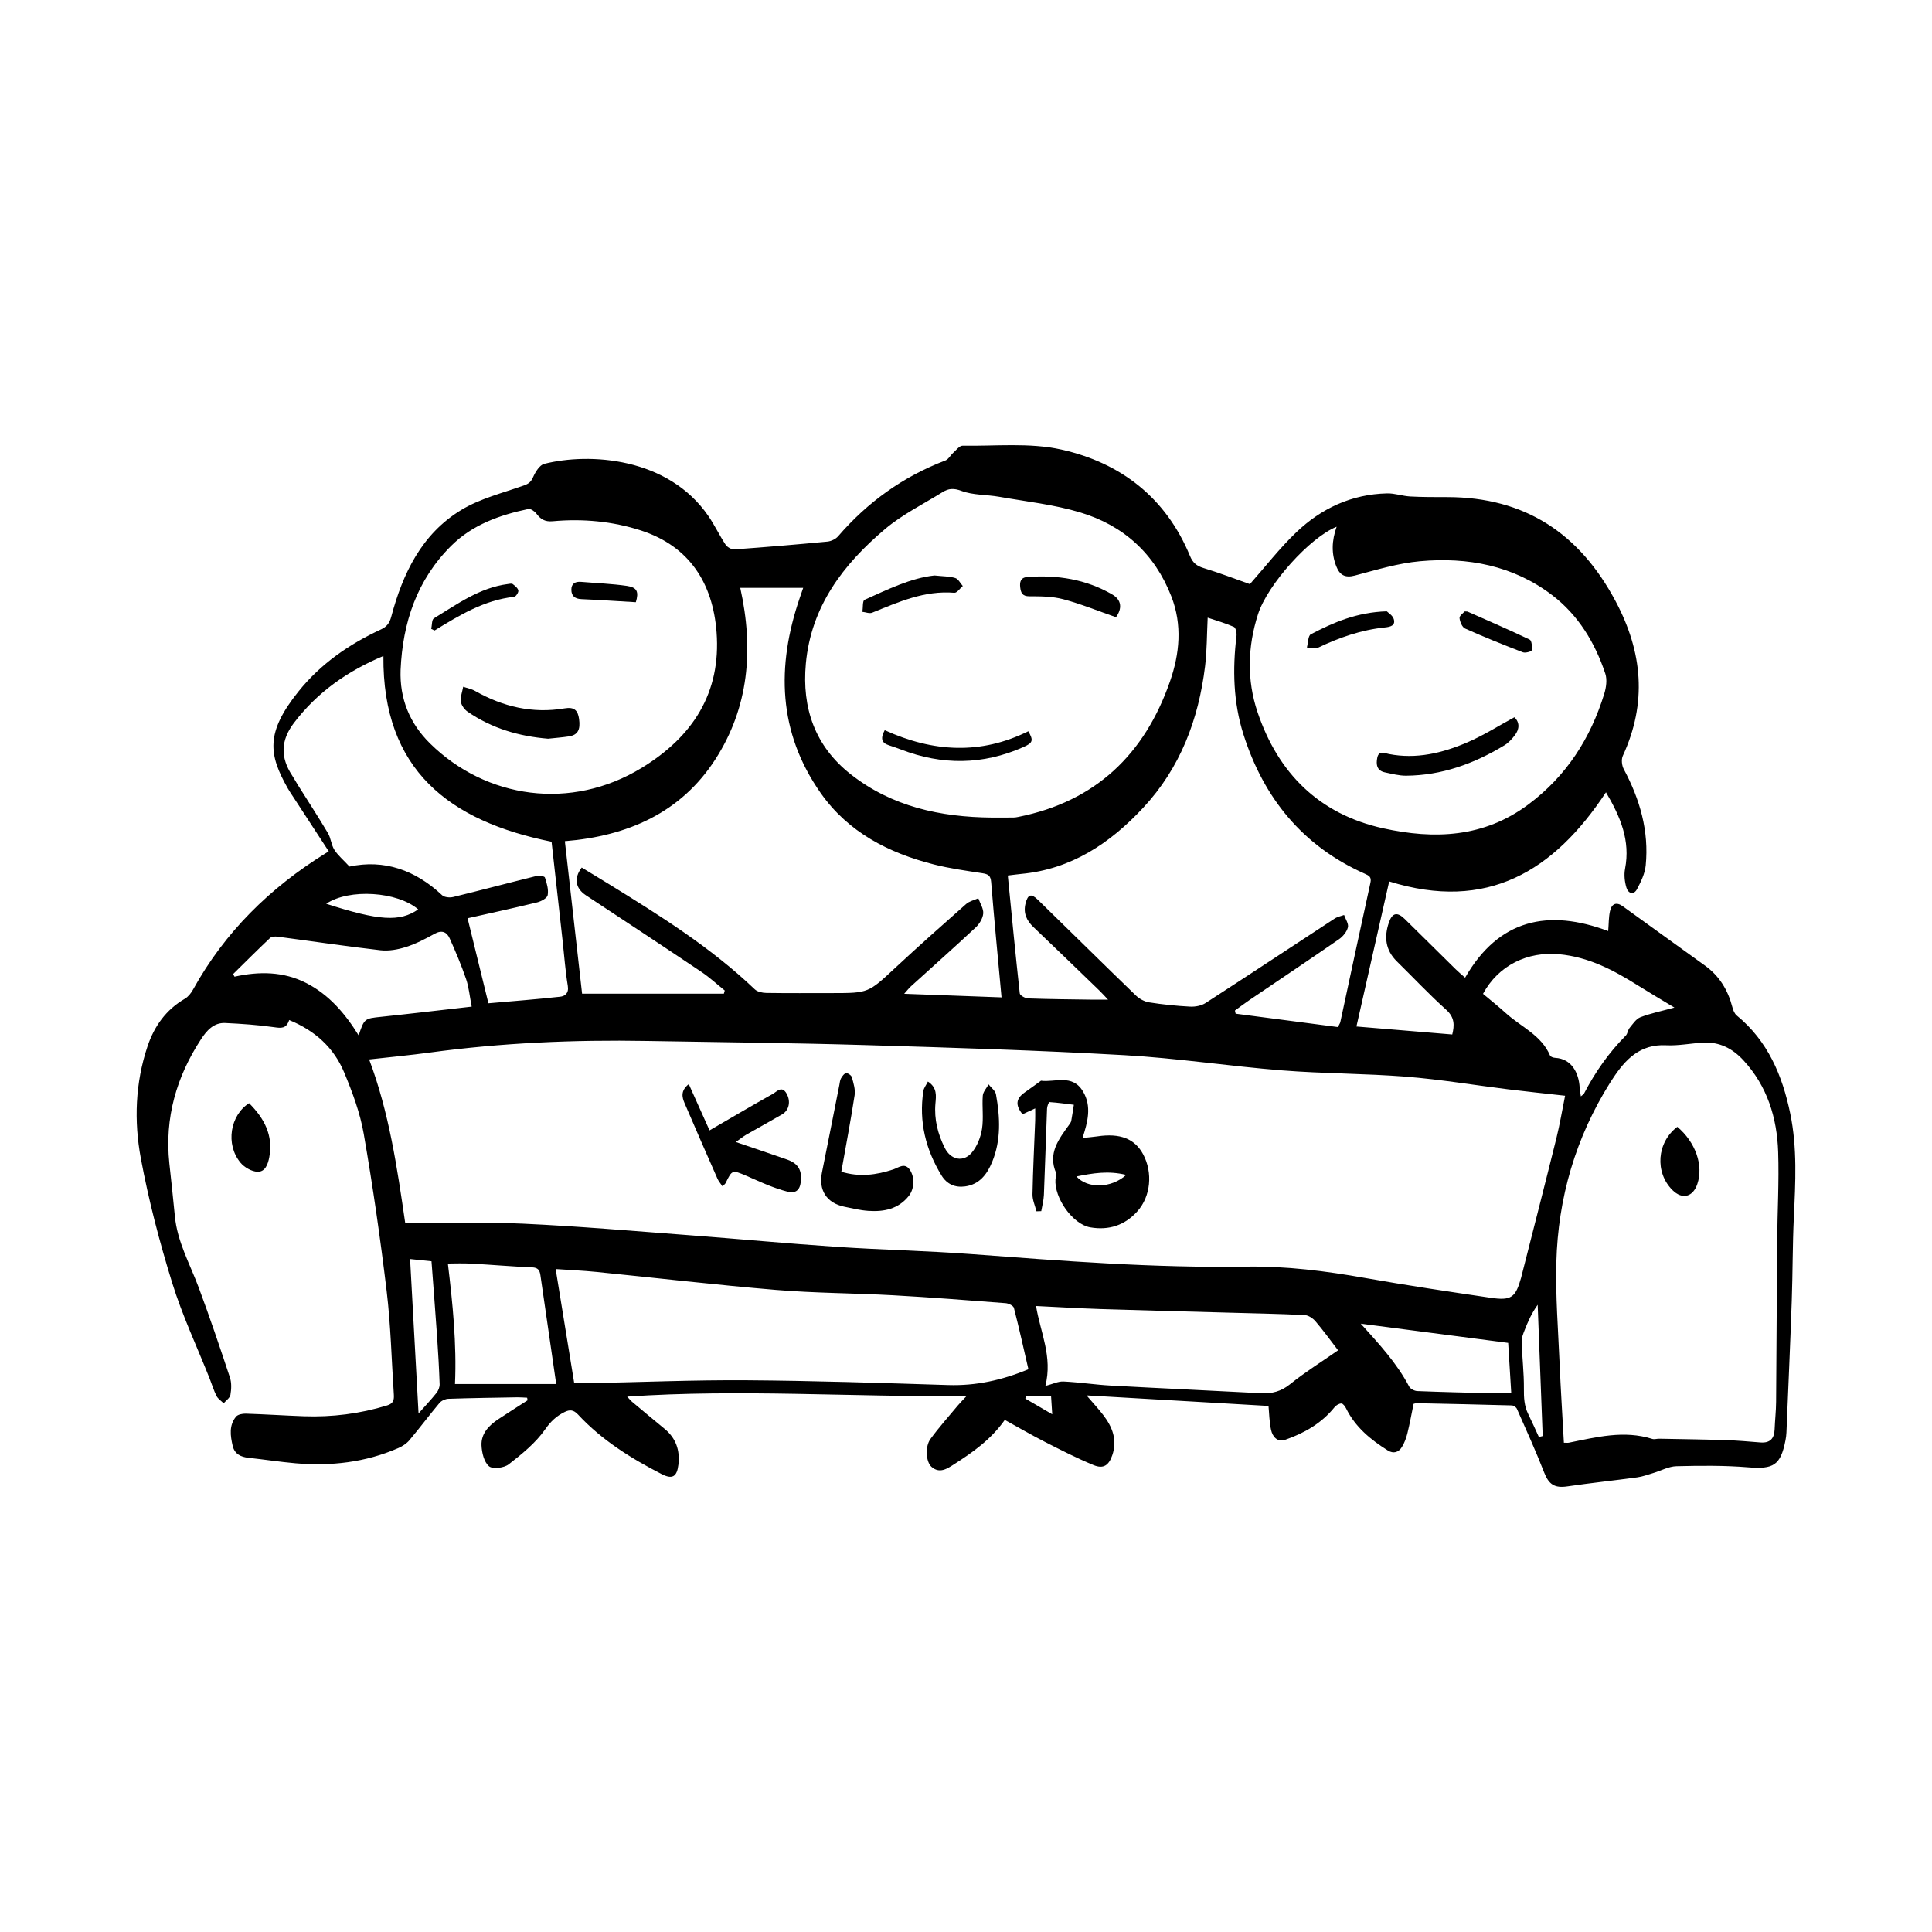 <?xml version="1.0" encoding="utf-8"?>
<!-- Generator: Adobe Illustrator 26.2.1, SVG Export Plug-In . SVG Version: 6.00 Build 0)  -->
<svg version="1.1" id="Layer_1" xmlns="http://www.w3.org/2000/svg" xmlns:xlink="http://www.w3.org/1999/xlink" x="0px" y="0px"
	 viewBox="0 0 980.426 980.426" style="enable-background:new 0 0 980.426 980.426;" xml:space="preserve">
<style type="text/css">
	.st0{fill:#1E232D;}
	.st1{fill:#34A853;}
	.st2{fill:#FBBC05;}
	.st3{fill:#EA4335;}
	.st4{fill:#4285F4;}
</style>
<g>
	<path d="M908.48,565.041c-4.005-19.346-11.368-36.791-27.141-49.722c-1.128-0.925-1.82-2.671-2.205-4.167
		c-2.239-8.693-6.585-15.9-13.985-21.203c-13.917-9.973-27.757-20.054-41.654-30.055
		c-3.15-2.267-5.604-1.446-6.483,2.498c-0.675,3.028-0.591,6.225-0.905,10.095
		c-30.307-11.363-55.5-6.156-72.617,23.65c-1.955-1.74-3.359-2.885-4.645-4.15
		c-8.67-8.531-17.291-17.113-25.98-25.625c-3.788-3.711-6.318-3.215-8.043,1.773
		c-2.526,7.306-1.766,14.05,4.057,19.757c8.33,8.164,16.315,16.706,24.984,24.489
		c4.408,3.957,4.242,7.929,3.111,12.575c-15.97-1.33-31.608-2.633-48.627-4.05
		c5.611-24.84,11.046-48.904,16.625-73.606c49.71,15.473,83.582-5.171,110.006-45.245
		c7.388,12.533,12.44,24.563,9.688,38.799c-0.594,3.07-0.212,6.593,0.699,9.612
		c0.887,2.939,3.669,3.988,5.413,0.673c1.965-3.734,3.961-7.84,4.366-11.94
		c1.726-17.444-2.934-33.564-11.133-48.873c-0.992-1.853-1.325-4.935-0.482-6.765
		c12.373-26.852,10.095-52.604-3.674-78.482c-18.348-34.485-46.049-52.78-85.385-52.825
		c-6.266-0.007-12.542,0.025-18.794-0.315c-3.952-0.215-7.881-1.66-11.798-1.568
		c-17.955,0.421-33.364,7.594-46.108,19.791c-8.448,8.086-15.683,17.44-23.49,26.261
		c-7.494-2.643-15.394-5.701-23.478-8.154c-3.515-1.067-5.483-2.635-6.918-6.122
		c-12.166-29.556-35.143-47.324-65.346-54.027c-16.058-3.564-33.343-1.688-50.08-1.937
		c-1.571-0.023-3.239,2.269-4.749,3.615c-1.385,1.234-2.375,3.275-3.952,3.877
		c-21.46,8.182-39.491,21.108-54.459,38.481c-1.231,1.428-3.539,2.501-5.447,2.683
		c-15.717,1.499-31.453,2.823-47.201,3.951c-1.451,0.104-3.601-1.135-4.441-2.404
		c-3.108-4.693-5.522-9.852-8.7-14.492c-20.488-29.916-60.434-32.273-83.323-26.503
		c-2.349,0.592-4.485,4.099-5.644,6.728c-1.064,2.415-2.228,3.363-4.683,4.234
		c-10.752,3.814-22.224,6.621-31.823,12.447c-20.043,12.166-29.637,32.179-35.476,54.117
		c-0.854,3.208-2.198,5.09-5.232,6.495c-16.185,7.497-30.593,17.449-41.87,31.495
		c-16.858,20.999-15.065,32.092-5.436,49.117c0.898,1.589,1.947,3.094,2.945,4.625
		c5.868,9.004,11.742,18.004,17.865,27.393c-0.978,0.596-1.398,0.847-1.814,1.106
		c-28.059,17.444-50.954,39.891-67.032,68.992c-0.994,1.799-2.447,3.68-4.174,4.684
		c-9.578,5.566-15.528,13.938-18.959,24.178c-6.225,18.578-6.896,37.875-3.399,56.741
		c3.955,21.336,9.498,42.481,15.915,63.225c5.135,16.598,12.616,32.47,19.044,48.669
		c1.164,2.933,2.059,5.997,3.484,8.793c0.746,1.465,2.373,2.48,3.603,3.699c1.203-1.423,3.172-2.714,3.442-4.296
		c0.487-2.855,0.632-6.107-0.26-8.802c-5.062-15.297-10.222-30.572-15.847-45.669
		c-4.453-11.951-10.876-23.2-12.097-36.239c-0.838-8.939-1.851-17.861-2.8-26.79
		c-2.442-22.98,3.581-43.841,16.076-62.96c2.819-4.314,6.407-8.522,12.305-8.235
		c8.276,0.403,16.577,0.951,24.77,2.12c3.557,0.507,6.21,0.872,7.663-3.629
		c13.275,5.428,22.718,14.15,27.899,26.566c4.199,10.062,8.094,20.552,9.947,31.23
		c4.602,26.516,8.446,53.19,11.642,79.915c2.071,17.315,2.457,34.832,3.62,52.257
		c0.178,2.676-0.123,4.611-3.353,5.602c-13.829,4.241-27.944,6.018-42.356,5.5
		c-9.804-0.353-19.597-1.002-29.402-1.311c-1.679-0.053-4.04,0.398-4.972,1.531
		c-3.625,4.412-2.874,9.655-1.706,14.748c0.959,4.181,4.047,5.692,8.062,6.119c7.936,0.844,15.834,2.084,23.782,2.771
		c17.997,1.554,35.541-0.418,52.238-7.715c2.057-0.899,4.162-2.245,5.586-3.937
		c5.224-6.207,10.081-12.723,15.298-18.936c0.986-1.174,2.966-2.07,4.521-2.122
		c11.646-0.393,23.299-0.554,34.95-0.752c1.663-0.028,3.329,0.132,4.993,0.205
		c0.082,0.434,0.163,0.869,0.245,1.303c-4.957,3.195-9.944,6.344-14.861,9.598
		c-4.774,3.16-8.764,7.277-8.527,13.245c0.147,3.709,1.275,8.483,3.794,10.628
		c1.845,1.57,7.62,0.871,9.982-0.961c6.752-5.235,13.685-10.843,18.503-17.734
		c2.854-4.083,5.759-6.787,9.873-8.821c2.59-1.28,4.523-1.206,6.829,1.278
		c12.041,12.978,26.85,22.211,42.455,30.221c5.429,2.787,7.756,1.331,8.479-4.805
		c0.859-7.29-1.259-13.443-7.049-18.194c-5.529-4.537-11.015-9.125-16.493-13.723
		c-0.8-0.671-1.452-1.518-2.465-2.596c57.444-3.927,114.259,0.296,172.248-0.3
		c-2.031,2.187-3.31,3.441-4.449,4.811c-4.679,5.621-9.574,11.088-13.878,16.985
		c-2.855,3.912-2.302,11.597,0.498,14.104c4.118,3.687,8.07,0.91,11.403-1.224
		c9.452-6.053,18.695-12.465,25.814-22.55c6.718,3.7,13.436,7.62,20.353,11.15
		c8.115,4.142,16.259,8.294,24.67,11.763c5.019,2.07,7.724,0.185,9.508-4.961
		c2.689-7.758,0.073-14.384-4.591-20.457c-2.351-3.062-5-5.894-8.466-9.94
		c31.891,1.849,62.3,3.612,92.348,5.354c0.356,3.673,0.398,7.989,1.292,12.12
		c0.752,3.472,3.21,6.44,7.207,5.047c9.682-3.373,18.434-8.35,25.028-16.545
		c0.784-0.975,2.277-1.864,3.45-1.873c0.802-0.007,1.883,1.451,2.386,2.477
		c4.659,9.491,12.432,15.864,21.126,21.33c2.998,1.885,5.575,0.954,7.253-1.794
		c1.268-2.077,2.154-4.485,2.737-6.862c1.215-4.948,2.116-9.973,3.147-14.969c0.596-0.134,1.072-0.342,1.543-0.332
		c16.11,0.338,32.221,0.669,48.327,1.128c0.894,0.025,2.202,0.933,2.567,1.761
		c4.727,10.718,9.584,21.392,13.836,32.3c2.346,6.018,5.271,7.973,11.68,7.032
		c11.818-1.737,23.709-2.977,35.546-4.594c2.747-0.375,5.415-1.385,8.095-2.183
		c3.949-1.176,7.853-3.368,11.816-3.466c12.102-0.298,24.274-0.43,36.323,0.557
		c12.866,1.054,16.493-0.959,18.977-13.641c0.255-1.303,0.435-2.636,0.49-3.962
		c0.926-22.275,1.918-44.548,2.7-66.828c0.496-14.138,0.394-28.3,1.06-42.428
		C911.139,600.109,912.099,582.52,908.48,565.041z M791.095,484.236c15.2,1.387,27.85,8.146,40.296,15.967
		c5.689,3.574,11.488,6.972,18.319,11.104c-6.623,1.807-12.102,2.905-17.24,4.89
		c-2.222,0.859-3.865,3.442-5.522,5.448c-0.897,1.086-0.96,2.913-1.924,3.883
		c-8.639,8.686-15.554,18.583-21.187,29.422c-0.197,0.379-0.673,0.611-1.604,1.42
		c-0.257-1.87-0.529-3.219-0.614-4.58c-0.453-7.337-4.065-14.516-12.412-14.968
		c-0.913-0.049-2.329-0.507-2.605-1.159c-4.397-10.389-14.742-14.541-22.391-21.491
		c-3.783-3.437-7.803-6.613-11.634-9.838C760.438,489.767,775.277,482.794,791.095,484.236z M638.383,311.745
		c4.864-15.153,26.379-39.037,39.912-44.449c-2.555,7.224-2.689,13.752-0.137,20.182
		c1.699,4.281,4.358,5.918,9.384,4.589c10.913-2.885,21.906-6.257,33.062-7.266
		c24.147-2.183,47.295,2.157,67.018,17.173c13.252,10.089,21.777,24.113,27.013,39.871
		c1.01,3.039,0.45,7.033-0.536,10.231c-6.989,22.644-19.173,41.705-38.442,56.109
		c-22.596,16.891-47.749,17.883-73.756,12.149c-32.534-7.173-53.34-28.021-63.763-59
		C632.68,345.109,633.106,328.183,638.383,311.745z M611.532,338.09c0.965-7.874,0.885-15.876,1.325-24.65
		c4.441,1.498,9.008,2.783,13.301,4.685c0.961,0.426,1.509,3.081,1.324,4.597
		c-2.056,16.899-1.636,33.707,3.529,49.964c10.271,32.334,30.091,56.661,61.524,70.677
		c2.269,1.012,3.553,1.698,2.908,4.628c-5.178,23.538-10.185,47.114-15.271,70.674
		c-0.133,0.616-0.56,1.169-1.237,2.529c-17.447-2.283-34.666-4.537-51.886-6.79
		c-0.123-0.529-0.247-1.059-0.37-1.589c2.476-1.791,4.907-3.648,7.435-5.362
		c15.138-10.262,30.349-20.419,45.391-30.82c2.002-1.384,3.943-3.757,4.516-6.025
		c0.458-1.814-1.206-4.164-1.928-6.276c-1.606,0.589-3.397,0.898-4.792,1.81
		c-21.843,14.273-43.593,28.688-65.504,42.853c-2.137,1.382-5.231,1.963-7.823,1.829
		c-6.969-0.362-13.944-1.074-20.836-2.161c-2.397-0.378-4.988-1.815-6.758-3.526
		c-16.649-16.091-33.113-32.374-49.7-48.531c-3.441-3.352-5.077-2.777-6.258,1.901
		c-1.228,4.867,0.524,8.647,4.083,12.027c11.231,10.665,22.339,21.46,33.478,32.22
		c1.268,1.225,2.436,2.554,4.314,4.535c-3.578,0-6.092,0.032-8.605-0.005c-10.658-0.158-21.318-0.235-31.968-0.621
		c-1.494-0.054-4.109-1.52-4.223-2.552c-2.19-19.8-4.084-39.632-6.074-59.811
		c2.699-0.324,4.799-0.622,6.909-0.822c25.331-2.4,44.902-15.463,61.722-33.491
		C598.961,389.733,608.218,365.146,611.532,338.09z M408.944,336.748c2.66-29.018,18.968-50.349,40.167-68.258
		c8.783-7.419,19.411-12.667,29.269-18.791c2.968-1.844,5.594-2.063,9.501-0.599
		c5.917,2.217,12.755,1.862,19.133,2.986c13.736,2.42,27.776,3.929,41.061,7.913
		c21.994,6.597,37.897,20.894,46.36,42.705c5.598,14.425,4.193,28.984-0.69,43.039
		c-12.872,37.047-37.811,61.011-76.999,68.808c-0.815,0.162-1.648,0.313-2.474,0.321
		c-3.665,0.035-7.331,0.015-10.997,0.015c-26.023-0.236-50.636-5.508-71.569-21.977
		C413.579,378.647,406.873,359.337,408.944,336.748z M375.657,298.305c10.874,0,21.196,0,31.937,0
		c-0.494,1.441-1.12,3.267-1.746,5.093c-11.877,34.688-11.067,68.189,10.648,99.081
		c13.979,19.886,34.465,30.371,57.477,36.214c8.038,2.041,16.321,3.168,24.535,4.436
		c2.87,0.444,4.2,1.138,4.468,4.464c1.548,19.217,3.422,38.409,5.271,58.539
		c-16.18-0.597-32.192-1.189-49.404-1.824c1.594-1.776,2.408-2.858,3.393-3.752
		c10.97-9.953,22.052-19.786,32.876-29.895c1.902-1.776,3.63-4.606,3.839-7.084c0.21-2.488-1.578-5.145-2.49-7.728
		c-2.072,0.94-4.525,1.45-6.157,2.89c-12.102,10.685-24.173,21.411-35.994,32.403
		c-13.644,12.688-13.528,12.812-31.904,12.812c-11.165,0-22.332,0.089-33.496-0.079
		c-1.992-0.03-4.53-0.536-5.869-1.814c-22.307-21.293-48.246-37.511-74.305-53.572
		c-4.506-2.777-9.04-5.508-13.533-8.243c-4.125,5.42-3.196,10.573,2.123,14.081
		c19.559,12.901,39.123,25.795,58.578,38.853c4.191,2.813,7.932,6.297,11.88,9.472
		c-0.147,0.53-0.295,1.06-0.443,1.589c-23.797,0-47.593,0-71.956,0c-2.87-25.399-5.812-51.438-8.742-77.366
		c31.888-2.582,58.891-14.458,76.341-41.5C379.906,359.153,382.637,329.726,375.657,298.305z M203.292,339.93
		c1.069-24.049,8.28-45.702,25.74-63.013c10.775-10.684,24.564-15.579,39.062-18.627
		c1.172-0.246,3.173,1.115,4.055,2.284c2.168,2.875,4.314,4.297,8.336,3.932c15.227-1.381,30.425,0.008,44.892,4.719
		c24.626,8.02,36.378,26.903,38.256,51.568c2.343,30.769-12.005,53.009-37.978,68.862
		c-35.912,21.92-78.885,15.671-107.385-12.347C207.941,367.155,202.761,354.63,203.292,339.93z M166.409,422.759
		c-4.927-8.286-10.2-16.366-15.327-24.534c-0.972-1.549-1.829-3.171-2.831-4.699
		c-5.964-9.099-5.891-17.705,0.894-26.642c11.91-15.688,27.304-26.406,45.422-33.997
		c-0.521,57.943,33.578,83.859,85.335,94.26c1.826,16.37,3.725,33.352,5.612,50.335
		c0.845,7.609,1.373,15.268,2.624,22.809c0.625,3.763-1.447,5.24-3.95,5.514
		c-12.345,1.351-24.733,2.299-36.334,3.321c-3.49-14.237-6.865-28.002-10.576-43.139
		c11.092-2.497,23.201-5.108,35.231-8.043c2.077-0.507,5.151-2.155,5.424-3.692
		c0.506-2.851-0.441-6.101-1.415-8.97c-0.234-0.689-3.073-1.044-4.502-0.692
		c-14.021,3.46-27.979,7.179-42.01,10.594c-1.744,0.425-4.468,0.204-5.633-0.892
		c-13.682-12.863-29.494-18.292-47.012-14.544c-3.162-3.418-5.884-5.68-7.694-8.523
		C168.075,428.724,167.933,425.322,166.409,422.759z M212.225,461.489c-9.312,6.435-19.765,5.823-46.682-2.862
		C177.243,450.782,201.692,452.421,212.225,461.489z M182.008,525.429c-6.923-11.219-15.136-20.714-26.595-26.575
		c-11.518-5.89-23.858-6.009-36.395-3.226c-0.236-0.442-0.473-0.885-0.71-1.327
		c6.218-6.118,12.384-12.292,18.721-18.284c0.785-0.742,2.529-0.85,3.754-0.689
		c17.439,2.294,34.841,4.899,52.312,6.899c4.217,0.483,8.845-0.357,12.94-1.665
		c5.017-1.602,9.815-4.08,14.44-6.659c3.699-2.063,6.235-1.001,7.714,2.287
		c3.036,6.752,5.92,13.601,8.319,20.598c1.428,4.168,1.813,8.693,2.859,14.036
		c-15.979,1.81-30.963,3.601-45.971,5.171C185.025,516.871,184.862,516.819,182.008,525.429z M221.508,706.875
		c-2.78,3.483-5.856,6.73-9.107,10.396c-1.451-26.482-2.856-52.113-4.293-78.347
		c3.526,0.366,7.075,0.734,10.863,1.127c0.962,12.874,1.955,25.432,2.822,37.999
		c0.56,8.113,1.028,16.236,1.31,24.362C223.154,703.897,222.452,705.693,221.508,706.875z M230.893,702.347
		c0.891-20.383-1.147-40.639-3.614-61.145c3.138,0,7.49-0.195,11.818,0.039c10.279,0.557,20.54,1.484,30.822,1.894
		c3.114,0.124,3.953,1.423,4.331,4.064c2.584,18.08,5.238,36.151,8.003,55.148
		C264.858,702.347,247.971,702.347,230.893,702.347z M481.204,702.877c-34.082-1.066-68.173-2.188-102.267-2.427
		c-26.437-0.185-52.883,0.933-79.325,1.459c-2.488,0.05-4.978,0.007-8.213,0.007
		c-3.143-19.322-6.225-38.273-9.418-57.912c7.418,0.512,14.019,0.794,20.582,1.45
		c30.432,3.041,60.818,6.608,91.29,9.142c19.706,1.638,39.544,1.614,59.302,2.709
		c19.083,1.058,38.144,2.549,57.202,4.016c1.492,0.115,3.881,1.283,4.168,2.396
		c2.684,10.424,5.001,20.942,7.356,31.141C508.416,700.441,495.213,703.316,481.204,702.877z M520.32,709.748
		c0.108-0.39,0.216-0.78,0.324-1.17c4.072,0,8.143,0,12.741,0c0.172,2.689,0.338,5.287,0.584,9.124
		C528.937,714.77,524.629,712.259,520.32,709.748z M654.667,702.443c-4.552,3.668-9.13,4.864-14.663,4.571
		c-25.407-1.341-50.825-2.477-76.229-3.87c-8.046-0.441-16.049-1.688-24.096-2.069
		c-2.698-0.127-5.47,1.291-9.188,2.258c3.761-14.881-2.542-27.173-4.734-40.571
		c11.02,0.528,21.773,1.183,32.536,1.53c21.949,0.706,43.903,1.244,65.855,1.855
		c12.639,0.352,25.285,0.582,37.911,1.207c1.922,0.095,4.211,1.647,5.54,3.201
		c3.963,4.633,7.532,9.603,11.444,14.686C670.574,691.139,662.25,696.332,654.667,702.443z M756.568,707.018
		c-12.452-0.304-24.905-0.582-37.349-1.087c-1.441-0.059-3.505-1.122-4.134-2.321
		c-6.285-11.977-15.404-21.733-24.544-31.886c24.805,3.233,49.261,6.421,74.806,9.751
		c0.45,7.356,0.991,16.18,1.565,25.554C763.033,707.03,759.798,707.097,756.568,707.018z M780.922,729.23
		c-1.799-3.894-3.521-7.826-5.419-11.67c-2.023-4.098-2.219-8.316-2.175-12.852
		c0.076-7.936-0.896-15.876-1.152-23.824c-0.062-1.932,0.771-3.968,1.5-5.836
		c1.705-4.373,3.597-8.672,6.644-12.9c0.849,22.202,1.698,44.403,2.547,66.605
		C782.217,728.912,781.569,729.071,780.922,729.23z M772.046,647.859c-0.041,0.161-0.071,0.326-0.116,0.486
		c-2.842,10.134-4.936,11.792-15.555,10.231c-21.227-3.119-42.456-6.291-63.58-10.033
		c-20.051-3.552-40.123-6.099-60.532-5.775c-46.662,0.743-93.124-2.887-139.603-6.372
		c-22.561-1.691-45.213-2.13-67.79-3.644c-25.054-1.681-50.062-4.04-75.103-5.926
		c-28.032-2.111-56.055-4.543-84.129-5.844c-19.758-0.916-39.593-0.177-59.974-0.177
		c-4.168-28.646-8.237-56.365-18.326-83.173c10.715-1.207,20.764-2.144,30.755-3.5
		c36.539-4.958,73.249-6.539,110.081-5.886c36.956,0.655,73.921,1,110.864,2.092
		c43.912,1.297,87.838,2.656,131.694,5.13c26.704,1.507,53.253,5.605,79.936,7.72
		c20.977,1.663,42.097,1.534,63.074,3.208c17.36,1.385,34.597,4.288,51.9,6.428
		c9.045,1.119,18.113,2.044,28.597,3.216c-1.455,7.18-2.667,14.524-4.453,21.727
		C783.985,601.16,777.975,624.5,772.046,647.859z M901.851,629.991c-0.226,27.146-0.309,54.293-0.538,81.439
		c-0.039,4.649-0.576,9.291-0.753,13.941c-0.18,4.731-2.377,7.021-7.242,6.629
		c-5.803-0.468-11.611-0.985-17.427-1.17c-11.303-0.359-22.613-0.509-33.92-0.724
		c-1.161-0.022-2.43,0.438-3.471,0.109c-14.372-4.545-28.344-0.909-42.365,1.914
		c-0.631,0.127-1.31,0.016-2.512,0.016c-0.752-13.699-1.609-26.955-2.177-40.224
		c-0.734-17.124-2.106-34.28-1.653-51.382c0.867-32.671,9.769-63.222,27.246-91.065
		c0.442-0.704,0.91-1.391,1.366-2.087c6.431-9.82,13.898-17.62,27.138-16.949
		c6.252,0.317,12.571-1.016,18.874-1.339c8.196-0.42,14.76,2.954,20.282,8.932
		c12.163,13.167,17.076,29.213,17.657,46.546C902.861,599.693,901.976,614.851,901.851,629.991z"/>
	<path d="M130.617,594.622c3.994,0.177,5.388-3.905,6.04-7.423c2.042-11.019-2.498-19.638-10.253-27.373
		c-9.543,6.045-12.152,20.831-4.348,30.212C124.019,592.399,127.657,594.491,130.617,594.622z"/>
	<path d="M556.865,576.666c-2.26,0.342-4.548,0.497-7.51,0.811c2.641-8.218,4.726-15.991,0.253-23.575
		c-5.397-9.149-14.506-4.483-21.33-5.488c-2.961,2.132-5.561,4.055-8.213,5.904
		c-4.551,3.173-4.916,6.487-1.164,11.121c1.987-0.918,3.971-1.834,6.43-2.97c0,2.618,0.06,4.429-0.01,6.236
		c-0.478,12.454-1.132,24.904-1.366,37.362c-0.054,2.861,1.304,5.748,2.012,8.624c0.812-0.028,1.625-0.055,2.437-0.083
		c0.463-2.737,1.225-5.462,1.339-8.213c0.606-14.614,1.022-29.235,1.597-43.85c0.046-1.159,0.868-3.303,1.22-3.28
		c4.141,0.267,8.261,0.86,12.386,1.368c-0.43,2.716-0.821,5.439-1.318,8.143
		c-0.115,0.624-0.526,1.228-0.91,1.763c-5.351,7.447-11.204,14.727-6.705,24.874
		c0.34,0.766-0.312,1.937-0.391,2.929c-0.755,9.573,8.761,22.959,17.687,24.496
		c9.353,1.611,17.474-0.999,23.879-8.151c6.759-7.547,7.912-19.581,2.92-28.919
		C575.879,577.85,568.36,574.926,556.865,576.666z M546.25,597.013c8.309-1.656,16.118-3.031,25.245-0.789
		C563.925,603.102,551.876,603.295,546.25,597.013z"/>
	<path d="M399.383,588.423c-8.237-2.872-16.505-5.653-25.974-8.887c2.478-1.755,3.824-2.877,5.32-3.737
		c6.036-3.469,12.154-6.796,18.17-10.299c3.57-2.079,4.474-6.604,2.277-10.529
		c-2.384-4.258-4.936-1.026-7.023,0.146c-10.639,5.974-21.153,12.171-32.087,18.509
		c-3.329-7.42-6.851-15.269-10.54-23.491c-4.228,3.372-3.436,6.629-2.114,9.718
		c5.485,12.814,11.079,25.581,16.697,38.338c0.567,1.287,1.56,2.386,2.534,3.839
		c0.777-0.812,1.354-1.189,1.614-1.721c3.255-6.665,3.293-6.699,10.451-3.651c3.819,1.627,7.575,3.408,11.436,4.926
		c3.078,1.21,6.226,2.299,9.424,3.129c4.035,1.047,6.29-0.596,6.8-4.879
		C407.07,593.909,405.103,590.417,399.383,588.423z"/>
	<path d="M453.367,593.426c-8.705,2.891-17.38,3.987-26.429,1.183c2.315-13.053,4.776-25.917,6.755-38.855
		c0.444-2.901-0.593-6.116-1.386-9.068c-0.255-0.95-1.979-2.176-2.917-2.086c-0.958,0.092-1.981,1.528-2.592,2.595
		c-0.554,0.967-0.624,2.224-0.85,3.365c-2.946,14.822-5.837,29.655-8.837,44.466
		c-1.802,8.894,2.365,15.464,11.293,17.324c4.062,0.846,8.145,1.839,12.262,2.12
		c7.893,0.54,15.235-0.889,20.552-7.611c2.748-3.474,3.07-9.31,0.577-13.113
		C459.171,589.741,456.026,592.543,453.367,593.426z"/>
	<path d="M501.675,550.283c-1.03,1.913-2.803,3.77-2.95,5.749c-0.419,5.615,0.472,11.381-0.399,16.891
		c-0.662,4.183-2.449,8.718-5.132,11.929c-4.322,5.171-10.725,3.74-13.722-2.259
		c-3.555-7.117-5.469-14.519-4.774-22.6c0.325-3.774,1.008-8.042-3.819-11.141
		c-0.899,1.816-2.079,3.251-2.317,4.828c-2.333,15.445,1.165,29.695,9.271,42.893
		c2.709,4.411,6.864,6.185,11.932,5.49c7.325-1.005,11.165-6.224,13.71-12.394
		c4.602-11.153,4.034-22.77,1.945-34.328C505.086,553.489,502.968,551.96,501.675,550.283z"/>
	<path d="M522.359,302.594c5.753-0.011,11.72,0.033,17.214,1.494c8.939,2.377,17.569,5.917,26.762,9.117
		c3.247-4.526,2.802-8.798-1.882-11.522c-13.355-7.766-27.925-10.024-43.152-8.874
		c-3.422,0.258-3.903,2.594-3.562,5.342C518.069,300.819,518.806,302.601,522.359,302.594z"/>
	<path d="M448.966,370.537c-2.194,4.083-1.711,6.417,2.09,7.655c2.05,0.668,4.095,1.36,6.106,2.136
		c20.861,8.055,41.56,7.917,62.092-1.181c4.902-2.172,5.321-3.317,2.577-8.064
		C497.742,383.063,473.457,381.727,448.966,370.537z"/>
	<path d="M442.561,310.922c13.421-5.429,26.645-11.39,41.743-10.107c1.318,0.112,2.845-2.234,4.276-3.439
		c-1.25-1.405-2.265-3.585-3.8-4.049c-2.972-0.899-6.236-0.833-10.597-1.297
		c-11.974,1.298-23.668,7.072-35.465,12.357c-1.054,0.472-0.746,3.986-1.071,6.087
		C439.298,310.656,441.205,311.471,442.561,310.922z"/>
	<path d="M851.186,571.828c-10.451,7.897-11.51,23.17-2.426,32.148c4.93,4.872,10.336,3.518,12.586-3.153
		C864.523,591.404,860.501,579.705,851.186,571.828z"/>
	<path d="M698.907,384.581c-0.662,3.338-0.247,6.509,3.88,7.362c3.564,0.736,7.189,1.723,10.78,1.696
		c18.096-0.137,34.496-6.102,49.791-15.379c2.072-1.257,3.871-3.183,5.361-5.133
		c2.528-3.306,2.416-6.647-0.214-9.146c-8.199,4.432-15.761,9.255-23.894,12.747
		c-12.621,5.419-25.824,8.624-39.766,5.913C702.459,382.177,699.672,380.724,698.907,384.581z"/>
	<path d="M668.773,328.719c10.835-5.193,22.017-9.086,34.031-10.321c2.641-0.271,5.516-0.882,4.481-4.264
		c-0.578-1.89-2.897-3.248-3.539-3.916c-15.223,0.47-27.065,5.65-38.539,11.645
		c-1.441,0.753-1.37,4.401-1.999,6.707C665.08,328.656,667.284,329.433,668.773,328.719z"/>
	<path d="M743.482,318.955c9.647,4.321,19.47,8.264,29.338,12.061c1.261,0.485,4.396-0.421,4.475-0.988
		c0.251-1.796,0.039-4.934-1.01-5.437c-10.403-4.993-21.011-9.56-31.564-14.239
		c-0.141-0.063-0.328-0.023-1.454-0.079c-0.69,0.823-2.716,2.189-2.603,3.345
		C740.851,315.522,741.979,318.282,743.482,318.955z"/>
	<path d="M235.054,348.497c-0.453,2.529-1.478,5.13-1.172,7.564c0.23,1.832,1.804,3.973,3.401,5.079
		c12.301,8.516,26.168,12.517,40.863,13.727c3.585-0.388,7.064-0.646,10.503-1.165
		c4.559-0.688,5.982-3.386,5.211-8.839c-0.625-4.427-2.445-6.231-7.332-5.399
		c-16.178,2.754-31.25-0.795-45.421-8.832C239.275,349.593,237.081,349.193,235.054,348.497z"/>
	<path d="M260.913,302.864c0.878-0.095,2.312-2.268,2.127-3.205c-0.248-1.257-1.708-2.404-2.88-3.291
		c-0.517-0.391-1.616-0.098-2.435,0.007c-14.331,1.845-25.694,10.207-37.54,17.404
		c-1.119,0.68-0.925,3.52-1.34,5.357c0.56,0.27,1.12,0.539,1.68,0.809
		C233.14,312.209,245.75,304.498,260.913,302.864z"/>
	<path d="M295.017,304.035c9.059,0.394,18.107,1.009,27.648,1.565c1.58-5.211,0.727-7.526-4.543-8.283
		c-7.671-1.102-15.458-1.388-23.194-2.045c-2.965-0.252-4.998,0.827-4.979,4
		C289.969,302.424,291.741,303.892,295.017,304.035z"/>
</g>
</svg>
